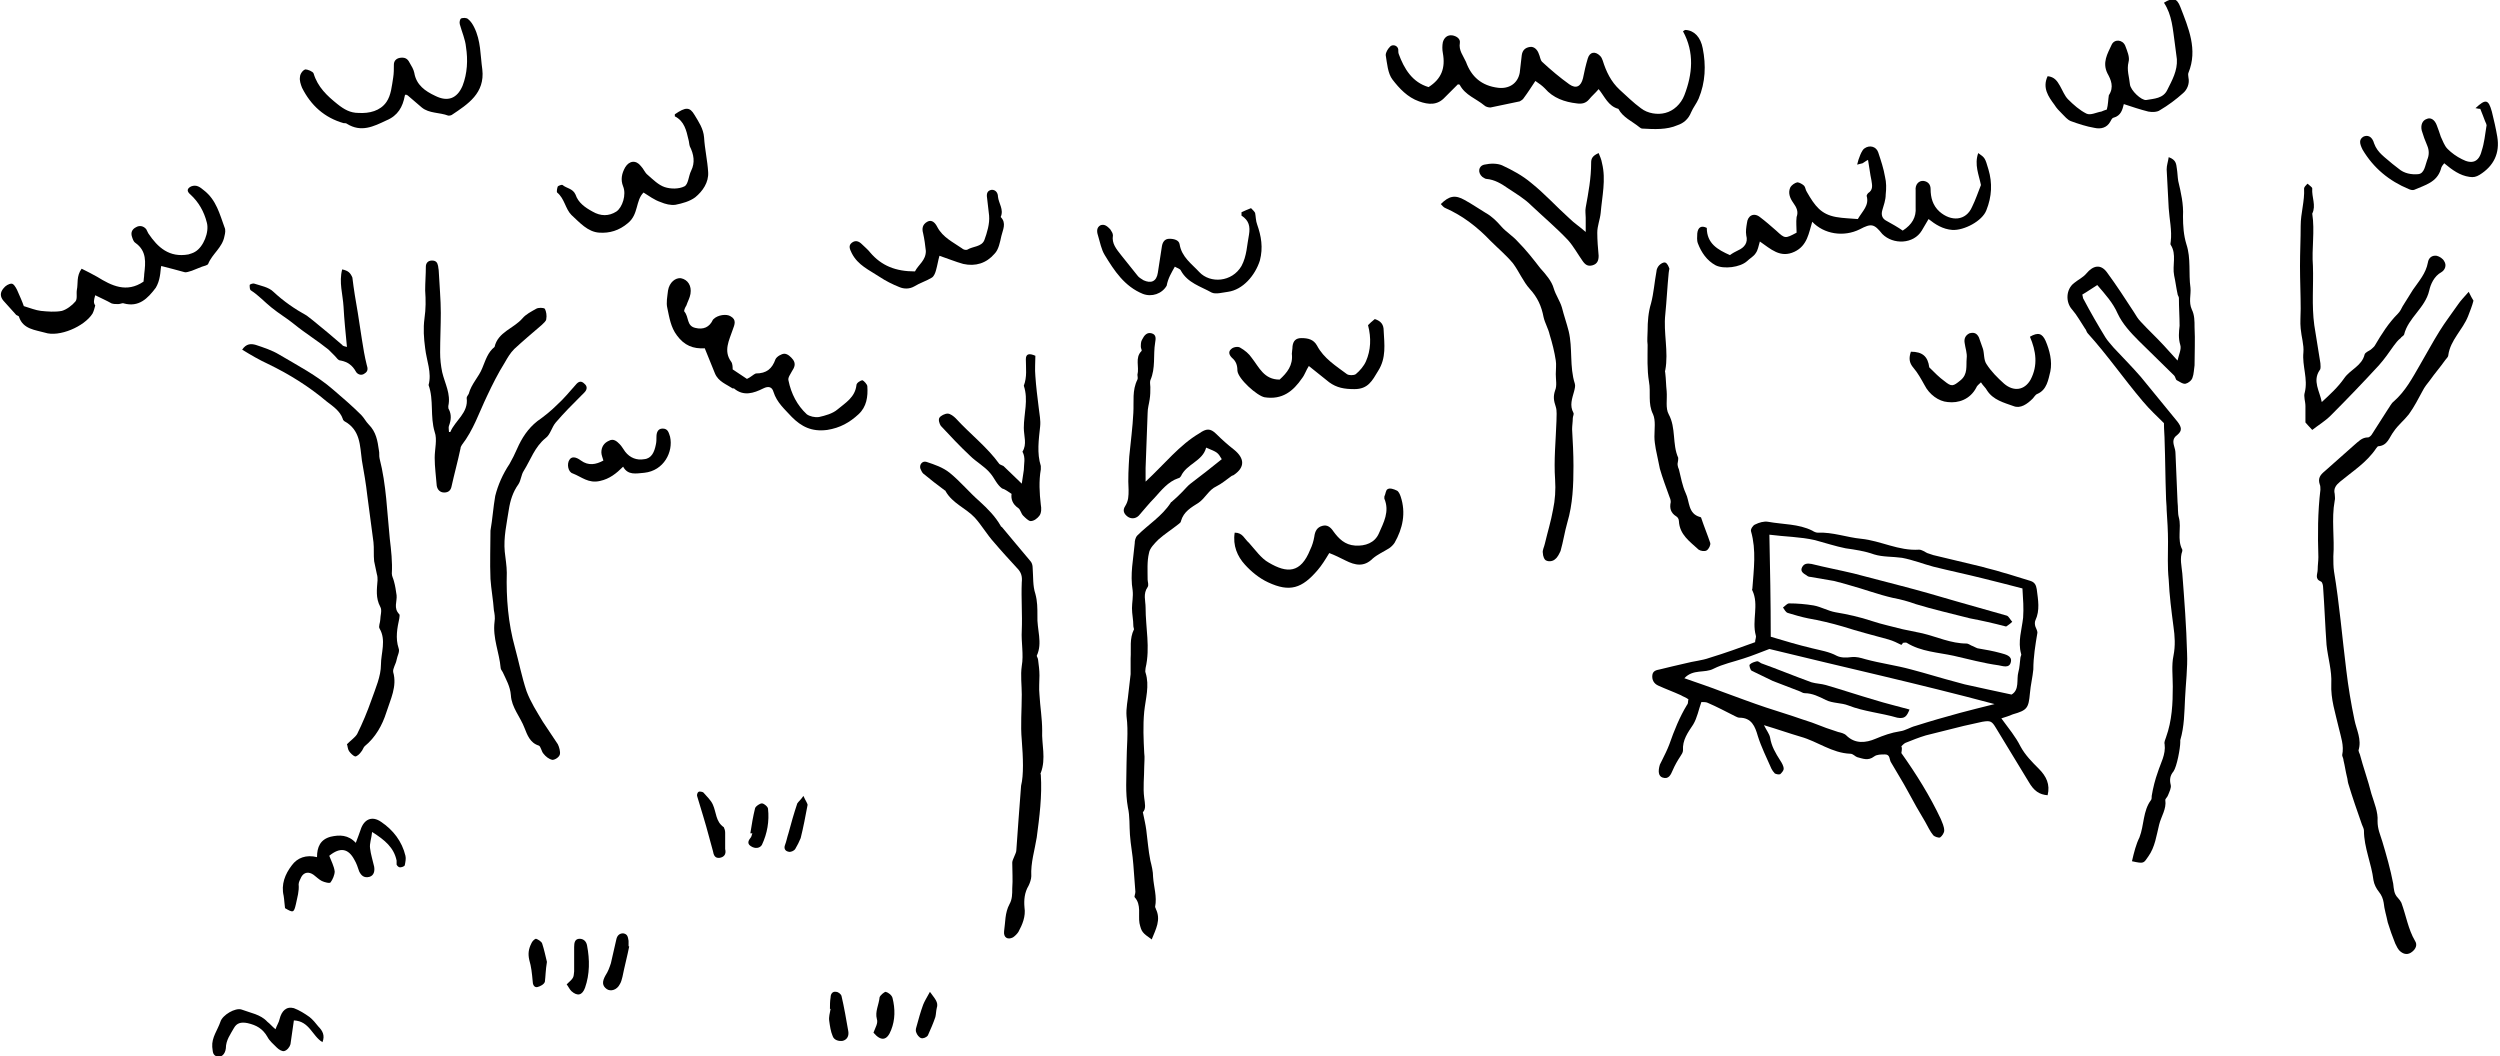 <?xml version="1.0" encoding="utf-8"?>
<!-- Generator: Adobe Illustrator 27.2.0, SVG Export Plug-In . SVG Version: 6.00 Build 0)  -->
<svg version="1.1" id="レイヤー_1" xmlns="http://www.w3.org/2000/svg" xmlns:xlink="http://www.w3.org/1999/xlink" x="0px"
	 y="0px" viewBox="0 0 367.5 155.3" style="enable-background:new 0 0 367.5 155.3;" xml:space="preserve">
<g>
	<path d="M279.5,110.7c2.2,3.1,4.2,6.3,5.8,9.7c0.2,0.5,0.5,1.1,0.5,1.7c0,0.3-0.3,0.8-0.6,1c-0.2,0.1-0.8-0.1-1-0.3
		c-0.5-0.6-0.8-1.3-1.2-2c-0.9-1.5-1.7-2.9-2.5-4.4c-0.8-1.5-1.7-2.9-2.5-4.3c-0.3-0.4-0.1-1.2-0.9-1.2c-0.6,0-1.2,0-1.6,0.3
		c-0.9,0.7-1.7,0.3-2.5,0.1c-0.3-0.1-0.6-0.5-1-0.5c-2.7-0.1-4.8-1.8-7.3-2.5c-1.7-0.5-3.4-1.1-5.4-1.7c0.4,0.8,0.8,1.3,0.9,1.8
		c0.2,1.3,0.8,2.3,1.5,3.4c0.2,0.3,0.5,0.8,0.5,1.2c0,0.3-0.3,0.6-0.5,0.8c-0.2,0.1-0.6,0-0.8-0.1c-0.2-0.2-0.4-0.5-0.5-0.7
		c-0.7-1.6-1.5-3.2-2-4.8c-0.4-1.4-0.9-2.7-2.7-2.7c-0.2,0-0.4-0.1-0.6-0.2c-1.4-0.7-2.7-1.4-4.1-2c-0.2-0.1-0.6-0.1-0.9-0.1
		c-0.4,1.1-0.6,2.3-1.2,3.3c-0.8,1.2-1.6,2.3-1.5,3.8c0,0.3-0.2,0.6-0.4,0.9c-0.4,0.6-0.8,1.3-1.1,2s-0.6,1.4-1.5,1.1
		c-0.6-0.2-0.7-0.9-0.4-1.9c0.1-0.2,0.2-0.4,0.3-0.6c0.4-0.8,0.8-1.6,1.1-2.4c0.7-2,1.5-4,2.6-5.8c0.2-0.2,0.1-0.5,0.2-0.8
		c-0.4-0.3-0.8-0.4-1.1-0.6c-1.1-0.5-2.2-0.9-3.3-1.4c-0.7-0.3-1-0.9-0.9-1.6c0.1-0.6,0.6-0.7,1.1-0.8c1.2-0.3,2.5-0.6,3.8-0.9
		c1.1-0.3,2.4-0.4,3.5-0.8c2.3-0.7,4.5-1.5,6.7-2.3c0-0.4,0.2-0.7,0.1-1c-0.6-2.2,0.5-4.5-0.5-6.6c-0.1-0.1,0-0.2,0-0.3
		c0.2-2.8,0.6-5.6-0.2-8.4c-0.1-0.3,0.3-0.9,0.6-1c0.6-0.3,1.3-0.5,1.9-0.4c2.2,0.4,4.5,0.3,6.5,1.3c0.3,0.2,0.6,0.3,0.8,0.3
		c2.2-0.1,4.3,0.7,6.4,0.9c2.9,0.3,5.5,1.8,8.5,1.6c0.4,0,0.8,0.3,1.2,0.5c0.3,0.1,0.6,0.2,0.9,0.3c2.4,0.6,4.7,1.1,7.1,1.7
		c1,0.3,2,0.5,2.9,0.8c1.5,0.4,2.9,0.9,4.3,1.3c0.6,0.2,0.8,0.6,0.9,1.2c0.2,1.6,0.5,3.1-0.2,4.6c-0.1,0.2-0.1,0.6,0,0.9
		s0.3,0.6,0.3,0.9c-0.3,1.8-0.6,3.6-0.6,5.4c-0.1,1.1-0.4,2.3-0.5,3.5c-0.2,2.2-0.4,2.5-2.5,3.1c-0.5,0.2-1,0.4-1.7,0.6
		c1.1,1.5,2.1,2.7,2.8,4.1c0.7,1.3,1.7,2.3,2.7,3.3c1.1,1.1,1.7,2.3,1.3,3.9c-1.2-0.1-2-0.6-2.8-2c-1.6-2.6-3.2-5.3-4.8-7.9
		c-0.6-1-0.8-1.1-2-0.9c-0.9,0.2-1.8,0.4-2.7,0.6c-1.9,0.5-3.7,0.9-5.6,1.4c-1,0.3-2,0.7-3,1.1c-0.2,0.1-0.4,0.3-0.6,0.5
		C279.6,109.9,279.6,110.1,279.5,110.7z M260.3,93.6c2,0.6,4,1.2,6.1,1.7c1.2,0.3,2.5,0.5,3.6,1.1c0.6,0.3,1.4,0.3,2.1,0.2
		c0.8-0.1,1.4,0.1,2.1,0.3c2.2,0.6,4.5,0.9,6.7,1.5c2.3,0.6,4.5,1.3,6.8,1.9c0.4,0.1,0.7,0.2,1.1,0.3c2.3,0.5,4.5,1,6.9,1.5
		c1.2-0.7,0.7-2.2,1-3.3c0.2-0.7,0.2-1.4,0.3-2.1c0-0.2,0.2-0.4,0.1-0.6c-0.5-1.8,0.1-3.5,0.3-5.3c0.1-1.4,0-2.7-0.1-4.3
		c-1.9-0.5-3.9-1-5.9-1.5c-2.4-0.6-4.8-1.1-7.2-1.7c-1.5-0.4-3-1-4.6-1.3c-1.4-0.2-2.8-0.1-4.1-0.5c-1.4-0.5-2.8-0.7-4.2-0.9
		c-1.5-0.3-3-0.8-4.5-1.2c-2.2-0.5-4.4-0.5-6.7-0.8C260.2,83.5,260.3,88.5,260.3,93.6z M256.3,96.8c-1.5,0.5-3,0.8-4.4,1.5
		c-1.3,0.7-3,0-4.3,1.4c2,0.7,3.8,1.3,5.6,2c2.2,0.8,4.3,1.6,6.4,2.3c1.8,0.6,3.5,1.1,5.2,1.7c1,0.3,2.1,0.7,3.1,1.1
		c0.7,0.3,1.5,0.5,2.3,0.8c0.4,0.1,0.9,0.2,1.2,0.5c1.3,1.3,2.9,1.1,4.3,0.5c1.2-0.5,2.3-0.9,3.6-1.1c0.8-0.1,1.5-0.6,2.3-0.8
		c2.2-0.7,4.3-1.3,6.5-1.9c1.5-0.4,3.1-0.8,5.1-1.3c-11.2-3-22.1-5.4-33.1-8.1C259,95.8,257.6,96.4,256.3,96.8z"/>
	<path d="M314.5,123.1c0.7-1.8,0.5-3.9,1.7-5.5c0.1-0.1,0.1-0.4,0.1-0.6c0.2-1.2,0.5-2.4,0.9-3.5c0.4-1.3,1.2-2.6,1-4.1
		c-0.1-0.3,0.1-0.7,0.2-1c0.9-2.5,1-5,1-7.5c0-1.5-0.2-3.1,0.1-4.5c0.3-1.5,0.2-2.9,0-4.3c-0.3-2.3-0.6-4.6-0.7-6.9
		c-0.2-1.9-0.1-3.7-0.1-5.6c0-1.5-0.1-3.1-0.2-4.6c0-0.7-0.1-1.4-0.1-2.1c-0.1-2.7-0.1-5.3-0.2-8c0-0.8-0.1-1.7-0.1-2.7
		c-1-1-2.1-2-3.1-3.2c-2.8-3.3-5.2-6.8-8.1-10c-0.2-0.2-0.2-0.5-0.4-0.7c-0.6-0.9-1.2-2-1.9-2.8c-1-1.1-0.9-3,0.3-3.9
		c0.6-0.5,1.3-0.8,1.8-1.4c1-1.2,2.1-1.4,3-0.2c1.4,1.9,2.7,3.9,4,5.9c0.3,0.5,0.6,1,1,1.4c1.1,1.2,2.3,2.3,3.4,3.5
		c0.6,0.7,1.3,1.4,2,2.2c0.2-0.9,0.6-1.7,0.4-2.3c-0.3-1-0.2-1.9-0.1-2.8c0-1.3-0.1-2.7-0.1-4.1c0-0.2-0.2-0.4-0.2-0.6
		c-0.2-0.9-0.3-1.8-0.5-2.7c-0.3-1.5,0.4-3.1-0.5-4.5c-0.1-0.1,0-0.3,0-0.5c0.2-1.6-0.2-3.3-0.3-4.9c-0.1-1.9-0.2-3.8-0.3-5.7
		c0-0.6,0.2-1.1,0.3-1.8c1.1,0.4,1.1,1,1.2,1.7c0.1,0.6,0.1,1.2,0.2,1.8c0.4,1.7,0.8,3.4,0.7,5.2c0,1.4,0.1,2.8,0.5,4.1
		c0.7,2.1,0.3,4.3,0.6,6.4c0.1,1-0.3,2.1,0.2,3.2c0.4,0.8,0.4,1.7,0.4,2.6c0.1,1.9,0,3.7,0,5.6c-0.1,0.6-0.1,1.3-0.3,1.8
		c-0.1,0.4-0.6,0.8-1,0.9s-0.9-0.3-1.3-0.5c-0.2-0.1-0.2-0.5-0.4-0.7c-1.7-1.7-3.5-3.4-5.2-5.1c-1.2-1.2-2.4-2.5-3.1-4
		c-0.7-1.6-1.8-2.8-3-4.2c-0.8,0.5-1.5,1-2.2,1.4c0.1,0.4,0.1,0.6,0.2,0.7c1,1.9,2.1,3.8,3.2,5.6c0.3,0.5,0.8,1,1.2,1.5
		c1.3,1.4,2.7,2.8,4,4.3c1.8,2.2,3.6,4.4,5.4,6.6c0.6,0.8,0.7,1.3,0,1.9c-0.7,0.5-0.7,1-0.5,1.7c0.1,0.3,0.2,0.7,0.2,1.1
		c0.1,2.4,0.2,4.7,0.3,7.1c0.1,0.8,0,1.6,0.2,2.3c0.4,1.5-0.3,3.2,0.5,4.7c0,0.1,0,0.2,0,0.2c-0.4,1.1-0.1,2.2,0,3.3
		c0.3,3.9,0.6,7.8,0.7,11.7c0.1,2.2-0.2,4.5-0.3,6.7c-0.1,2-0.1,4.1-0.7,6.1c0,0.1,0,0.2,0,0.3c0,0.9-0.5,3.6-1,4.3
		c-0.5,0.6-0.6,1.2-0.4,2c0.1,0.4-0.2,1-0.4,1.5c-0.1,0.3-0.4,0.5-0.4,0.7c0.2,1.3-0.6,2.4-0.9,3.6c-0.4,1.6-0.6,3.3-1.6,4.7
		c-0.7,1-0.6,1.1-2.4,0.7C313.7,125.3,314,124.1,314.5,123.1z"/>
	<path d="M176.3,63.7c1-0.7,1.6-0.8,2.5,0.1c0.8,0.8,1.7,1.6,2.6,2.3c1.6,1.3,1.6,2.6,0,3.7c-0.1,0.1-0.3,0.1-0.4,0.2
		c-0.7,0.5-1.4,1.1-2.2,1.5c-1.1,0.5-1.6,1.7-2.6,2.4c-1.1,0.7-2.2,1.3-2.6,2.7c0,0.2-0.2,0.3-0.3,0.4c-1,0.8-2.1,1.5-3,2.3
		c-0.6,0.6-1.3,1.3-1.4,2c-0.3,1.2-0.2,2.6-0.2,3.9c0,0.3,0.2,0.8,0,1.1c-0.7,1-0.3,2-0.3,3c0,3,0.7,5.9,0,8.9c0,0.3-0.1,0.5,0,0.7
		c0.6,1.9,0,3.8-0.2,5.7c-0.2,2.1-0.1,4.1,0,6.1c0.1,0.7,0,1.3,0,2c0,1.5-0.2,3.1,0,4.6c0.1,0.8,0.3,1.6-0.2,2.1
		c0.2,1,0.4,1.8,0.5,2.6c0.2,1.5,0.3,3,0.6,4.5c0.2,0.8,0.4,1.6,0.4,2.4c0.1,1.5,0.6,2.9,0.3,4.4c0,0.1,0.1,0.2,0.1,0.3
		c0.8,1.6,0,3-0.6,4.5c-1.4-1-1.5-1.1-1.8-2.4c-0.2-1.2,0.3-2.7-0.7-3.8c-0.1-0.1,0.1-0.5,0.1-0.8c-0.1-1.4-0.2-2.7-0.3-4
		c-0.1-1.5-0.4-2.9-0.5-4.4c-0.1-1.3,0-2.7-0.3-4c-0.4-2.2-0.2-4.4-0.2-6.5c0-2.3,0.3-4.6,0-6.9c-0.1-1.2,0.2-2.4,0.3-3.6
		c0.1-0.9,0.2-1.7,0.3-2.6c0-0.8,0-1.5,0-2.3c0.1-1.5-0.2-2.9,0.5-4.3c0-0.1-0.1-0.3-0.1-0.5c0-0.9-0.2-1.7-0.2-2.6
		c0-0.8,0.2-1.7,0.1-2.6c-0.4-2.4,0.1-4.6,0.3-6.9c0-0.4,0.1-0.9,0.4-1.2c1.6-1.6,3.6-2.8,4.9-4.8c0-0.1,0.1-0.1,0.1-0.1
		c0.6-0.5,1.1-1,1.6-1.5c0.4-0.4,0.8-0.9,1.2-1.2c1.6-1.2,3.1-2.4,4.6-3.6c-0.6-1-0.6-1-2.3-1.7c-0.5,2-2.9,2.4-3.7,4.2
		c-0.1,0.1-0.2,0.3-0.4,0.3c-1.5,0.5-2.5,1.8-3.5,2.9c-0.8,0.8-1.5,1.7-2.3,2.6c-0.5,0.5-1.2,0.5-1.7,0.1s-0.7-0.9-0.3-1.5
		c0.5-0.8,0.5-1.5,0.5-2.4c-0.1-1.6,0-3.3,0.1-4.9c0.2-2.1,0.5-4.3,0.6-6.4c0.1-1.7-0.2-3.3,0.6-4.9c0.1-0.2,0-0.5,0-0.7
		c0.3-1.2-0.4-2.5,0.6-3.5c0.1-0.1-0.1-0.4-0.1-0.6c0-0.4,0-0.8,0.2-1.1c0.3-0.6,0.7-1.1,1.4-0.9s0.6,0.8,0.5,1.4
		c-0.3,1.8,0.1,3.7-0.7,5.5c-0.1,0.3,0,0.7,0,1c0,0.6,0,1.2-0.1,1.8c-0.1,0.7-0.3,1.3-0.3,2c-0.1,2.7-0.2,5.4-0.3,8.1
		c0,0.5,0,1.1,0,2C171.2,68.2,173.4,65.4,176.3,63.7z"/>
	<path d="M363.6,44.2c-0.2,0.8-0.5,1.5-0.8,2.3c-0.8,2-2.6,3.5-2.9,5.7c0,0.3-0.3,0.5-0.5,0.8c-0.7,1-1.5,1.9-2.2,2.9
		c-0.4,0.5-0.8,1-1.1,1.6c-0.6,1.1-1.2,2.3-2,3.4c-0.7,0.9-1.6,1.6-2.2,2.5c-0.7,0.9-0.9,2.1-2.3,2.2c-0.1,0-0.2,0.2-0.3,0.3
		c-1.4,2.1-3.5,3.4-5.3,4.9c-0.6,0.5-1,1-0.8,1.8c0,0.3,0.1,0.7,0,1c-0.5,2.7,0,5.5-0.2,8.2c0,0.8,0,1.5,0.1,2.2
		c0.8,4.8,1.2,9.7,1.8,14.5c0.3,2.5,0.7,4.9,1.2,7.3c0.3,1.5,1.1,2.9,0.6,4.5c0,0.1,0.1,0.4,0.2,0.6c0.5,1.9,1.2,3.8,1.7,5.8
		c0.4,1.3,1,2.7,0.9,4c0,1.2,0.4,2,0.7,3c0.6,2,1.2,4.1,1.6,6.2c0.1,0.8,0.1,1.5,0.7,2.1c0.2,0.2,0.4,0.5,0.5,0.7
		c0.7,1.9,1,3.9,2,5.6c0.4,0.6,0.1,1.2-0.4,1.6c-0.6,0.5-1.2,0.4-1.7,0c-0.4-0.3-0.6-0.8-0.8-1.2c-0.4-1-0.8-2.1-1.1-3.1
		c-0.2-1-0.5-1.9-0.6-2.9c-0.1-0.6-0.3-1.1-0.7-1.6s-0.7-1.1-0.8-1.7c-0.3-2.5-1.4-4.8-1.4-7.3c0-0.3-0.2-0.6-0.3-0.9
		c-0.7-2-1.4-4-2-6c-0.1-0.3-0.1-0.7-0.2-1c-0.2-0.8-0.3-1.6-0.5-2.4c0-0.3-0.2-0.6-0.2-0.8c0.3-1.4-0.2-2.7-0.5-4
		c-0.5-2.2-1.2-4.2-1.1-6.5c0.1-1.9-0.5-3.8-0.7-5.7c-0.2-2.8-0.3-5.6-0.5-8.4c0-0.3-0.1-0.8-0.3-0.9c-1-0.4-0.5-1.1-0.5-1.8
		c0-0.6,0.1-1.2,0.1-1.8c-0.1-3.3-0.1-6.6,0.3-9.9c0-0.3,0-0.6-0.1-0.8c-0.3-0.9,0.1-1.4,0.7-1.9c1.5-1.3,2.9-2.6,4.4-3.9
		c0.6-0.5,1.1-1.1,2-1.1c0.2,0,0.5-0.3,0.6-0.5c0.8-1.2,1.5-2.4,2.3-3.6c0.3-0.4,0.5-0.9,0.9-1.2c1.7-1.5,2.7-3.4,3.8-5.3
		c1-1.7,1.9-3.4,2.9-5c0.8-1.3,1.8-2.6,2.7-3.9c0.4-0.6,0.9-1.1,1.6-1.9C363.2,43.5,363.4,43.9,363.6,44.2z"/>
	<path d="M150.2,108.8c-0.2-2.2,0-4.4,0-6.7c0-1.4-0.2-2.8,0-4.2c0.3-1.7-0.1-3.5,0-5.2c0.1-2.4-0.1-4.7,0-7.1
		c0.1-0.9-0.1-1.5-0.7-2.1c-1.1-1.2-2.3-2.5-3.4-3.8c-1-1.1-1.8-2.5-2.8-3.6c-1.3-1.4-3.3-2.1-4.3-3.9c0-0.1-0.1-0.1-0.1-0.1
		c-1.1-0.8-2.1-1.6-3.2-2.5c-0.2-0.2-0.3-0.5-0.4-0.7c-0.2-0.6,0.3-1.2,0.9-1c1.2,0.4,2.4,0.8,3.4,1.6c1.6,1.3,2.9,2.9,4.4,4.2
		c1.2,1.1,2.3,2.2,3.1,3.6c0,0.1,0.1,0.1,0.2,0.2c1.3,1.6,2.7,3.2,4.1,4.9c0.3,0.3,0.4,0.7,0.4,1.1c0.1,1.3,0,2.6,0.4,3.8
		c0.3,1.1,0.3,2.1,0.3,3.2c-0.1,2,0.8,4-0.1,5.9c0,0.1,0.2,0.4,0.2,0.6c0.1,0.8,0.2,1.5,0.2,2.3c0,0.9-0.1,1.9,0,2.8
		c0.1,1.8,0.4,3.5,0.4,5.3c-0.1,2,0.6,4.1-0.2,6.2c-0.1,0.1,0,0.2,0,0.3c0.2,3.1-0.2,6.2-0.6,9.2c-0.3,1.9-0.9,3.7-0.8,5.7
		c0,0.4-0.2,1-0.4,1.4c-0.6,1-0.7,2.1-0.6,3.2c0.2,1.3-0.3,2.5-0.9,3.6c-0.2,0.3-0.5,0.6-0.8,0.8c-0.8,0.4-1.4,0-1.3-0.9
		c0.2-1.3,0.1-2.7,0.8-4c0.4-0.7,0.4-1.5,0.4-2.3c0.1-1.3,0-2.5,0-3.8c0-0.3,0.2-0.6,0.3-0.9s0.3-0.6,0.3-0.9
		c0.2-2.8,0.4-5.7,0.7-9.5C150.5,113.9,150.4,111.4,150.2,108.8z"/>
	<path d="M212.1,7.8c-0.1-0.5-0.1-1.1,0-1.6c0.2-0.7,0.7-1.1,1.4-1c0.6,0.1,1.2,0.5,1.1,1.1c-0.2,1.1,0.5,1.9,0.9,2.8
		c0.8,2.2,2.3,3.5,4.7,3.8c1.6,0.2,2.9-0.6,3.2-2.2c0.1-0.8,0.2-1.7,0.3-2.6c0.1-0.7,0.5-1.1,1.2-1.2c0.6-0.1,1.1,0.4,1.3,1
		c0.2,0.4,0.2,0.9,0.5,1.2c1.3,1.2,2.6,2.3,4,3.3c1,0.7,1.7,0.3,2-0.9c0.2-1,0.4-1.9,0.7-2.9s1.1-1.1,1.8-0.4
		c0.2,0.2,0.3,0.4,0.4,0.7c0.5,1.6,1.2,3.1,2.5,4.3c1,0.9,2,1.9,3.1,2.7c1,0.8,2.5,1,3.6,0.7c1.2-0.3,2.3-1.3,2.8-2.6
		c1.2-3.1,1.5-6.3-0.2-9.4c0.1-0.1,0.3-0.2,0.4-0.2c1.3,0.1,2.2,1.1,2.5,2.7c0.5,2.5,0.4,5-0.6,7.4c-0.3,0.7-0.8,1.3-1.1,2
		c-0.4,1-1.1,1.6-2,1.9c-1.6,0.7-3.4,0.6-5.2,0.5c-0.1,0-0.3-0.1-0.4-0.2c-1.1-0.9-2.4-1.4-3.1-2.7c-1.5-0.4-2-1.8-2.9-2.9
		c-0.5,0.6-1,1-1.4,1.5c-0.5,0.6-1.1,0.7-1.8,0.6c-1.8-0.2-3.5-0.8-4.7-2.2c-0.4-0.4-0.8-0.7-1.4-1.1c-0.6,0.9-1.1,1.7-1.7,2.5
		c-0.1,0.2-0.4,0.4-0.6,0.5c-1.4,0.3-2.9,0.6-4.3,0.9c-0.3,0-0.7-0.1-0.9-0.3c-1.2-1-2.8-1.5-3.6-3c0-0.1-0.3-0.1-0.3-0.1
		c-0.7,0.7-1.3,1.3-1.9,1.9c-1.1,1.2-2.4,1.1-3.8,0.6c-1.7-0.6-2.9-1.9-3.9-3.2c-0.7-0.9-0.8-2.4-1-3.6c0-0.4,0.3-0.9,0.6-1.2
		c0.3-0.4,1-0.3,1.2,0.2c0.1,0.2,0,0.5,0.1,0.8c0.8,2.2,2,4.2,4.4,4.9C211.9,11.6,212.5,10,212.1,7.8z"/>
	<path d="M37.6,50.7c1.2,0.4,2.4,0.8,3.4,1.4c2.7,1.6,5.6,3.1,8,5.2c1.4,1.2,2.8,2.4,4.1,3.7c0.4,0.4,0.7,1,1.1,1.4
		c1.1,1.1,1.3,2.4,1.5,3.8c0.1,0.4,0,0.8,0.1,1.2c1,3.9,1.1,7.9,1.5,11.8c0.2,1.7,0.4,3.4,0.3,5.1c0,0.4,0.2,0.7,0.3,1.1
		c0.2,0.7,0.3,1.4,0.4,2.1c0.1,0.9-0.5,1.9,0.4,2.8c0.1,0.1,0,0.4,0,0.6c-0.3,1.4-0.6,2.9-0.1,4.4c0.2,0.5-0.2,1.1-0.3,1.7
		c-0.1,0.6-0.6,1.3-0.5,1.8c0.6,2.1-0.4,4-1,5.9s-1.6,3.7-3.2,5c-0.2,0.2-0.3,0.6-0.5,0.8c-0.2,0.3-0.6,0.7-0.9,0.7
		c-0.3-0.1-0.7-0.5-0.9-0.8c-0.2-0.3-0.2-0.8-0.3-1c0.6-0.6,1.2-1,1.5-1.5c0.8-1.6,1.5-3.3,2.1-5s1.4-3.5,1.4-5.2
		c0-1.7,0.8-3.6-0.2-5.3c-0.2-0.3,0.1-0.9,0.1-1.3c0-0.6,0.3-1.4,0-1.9c-0.7-1.3-0.5-2.6-0.4-3.9c0-0.3,0-0.6-0.1-0.9
		c-0.1-0.6-0.3-1.3-0.4-1.9c-0.1-0.9,0-1.9-0.1-2.8c-0.3-2.3-0.6-4.5-0.9-6.8c-0.2-1.8-0.5-3.5-0.8-5.2c-0.3-2.2-0.2-4.5-2.6-5.8
		c-0.1-0.1-0.2-0.2-0.2-0.3C50,60.4,48.9,59.7,48,59c-2.6-2.2-5.5-4-8.6-5.5c-1.3-0.6-2.5-1.3-3.8-2.1
		C36.2,50.5,36.9,50.5,37.6,50.7z"/>
	<path d="M264.1,31.9c0.3-0.8,0-1.4-0.5-2.1c-0.5-0.7-0.8-1.5-0.4-2.3c0.2-0.3,0.6-0.6,1-0.7c0.3,0,0.8,0.3,1,0.5
		c0.2,0.2,0.2,0.6,0.4,0.9c1.2,2.1,2.1,3.3,4.3,3.7c1.1,0.2,2.2,0.2,3.2,0.3c0.7-1.2,1.7-2,1.3-3.4c0-0.1,0.1-0.3,0.2-0.4
		c0.8-0.5,0.6-1.2,0.5-1.9c-0.2-0.9-0.3-1.9-0.5-3c-0.4,0.2-0.6,0.4-0.8,0.5c-0.3,0.1-0.5,0.1-0.8,0.2c0.2-0.9,0.7-2.2,1.1-2.4
		c0.7-0.5,1.7-0.3,2,0.6c0.4,1.2,0.8,2.4,1,3.6c0.2,0.8,0.2,1.7,0.1,2.6c0,0.8-0.3,1.6-0.5,2.3c-0.2,0.7,0,1.2,0.5,1.5
		c0.9,0.5,1.8,1,2.5,1.5c1.4-0.9,2-2,1.9-3.4c0-0.8,0-1.7,0-2.5c-0.1-0.9,0.5-1.5,1.2-1.4c0.6,0.1,1,0.5,1,1.2
		c0,1.2,0.3,2.4,1.3,3.3c1.7,1.5,3.9,1.4,4.8-0.7c0.5-1,0.9-2.2,1.3-3.2c-0.3-1.5-1-3-0.4-4.7c1,0.7,1,0.7,1.5,2.4
		c0.6,2,0.5,4-0.3,6c-0.6,1.6-3.3,3-5,2.9c-1.4-0.1-2.5-0.8-3.5-1.6c-0.4,0.7-0.7,1.2-1,1.7c-1.2,2-4.2,2.1-5.8,0.5
		c-1.2-1.5-1.6-1.6-3.3-0.7c-2.4,1.2-5.3,0.7-7-1.1c-0.5,1.6-0.7,3.5-2.6,4.4c-2.1,1-3.5-0.4-5.1-1.5c-0.2,0.7-0.3,1.3-0.6,1.7
		c-0.3,0.5-0.9,0.8-1.3,1.2c-1,0.9-3.4,1.2-4.6,0.6c-1.3-0.7-2.1-1.9-2.6-3.2c-0.2-0.5-0.1-1-0.1-1.5c0.1-0.9,0.6-1.2,1.4-0.8
		c0,2.3,1.6,3.2,3.4,4c0.4-0.3,0.8-0.5,1.2-0.7c0.9-0.4,1.5-1.1,1.2-2.2c-0.1-0.6,0-1.2,0.1-1.8c0.1-1.1,1-1.6,1.9-0.9
		c0.8,0.6,1.6,1.3,2.4,2c1.3,1.2,1.3,1.2,3,0.3C264.1,33.4,264,32.7,264.1,31.9z"/>
	<path d="M215.3,29.4c1.1,0.6,2.1,1.3,3.1,1.9c0.9,0.5,1.6,1.2,2.3,2s1.7,1.4,2.4,2.2c1.2,1.2,2.3,2.6,3.3,3.9c0.8,0.9,1.7,1.9,2,3
		c0.3,1,0.9,1.8,1.2,2.8c0.3,1.2,0.7,2.3,1,3.5c0.6,2.5,0.1,5.2,0.9,7.7c0.1,0.3,0,0.7-0.1,1.1c-0.3,1.1-0.7,2.1-0.1,3.2
		c0.1,0.2-0.1,0.5-0.1,0.8c0,0.5-0.1,1.1-0.1,1.6c0.1,1.8,0.2,3.6,0.2,5.4c0,2.8-0.1,5.6-0.9,8.3c-0.4,1.4-0.6,2.8-1,4.2
		c-0.2,0.4-0.4,0.9-0.8,1.2c-0.3,0.3-0.9,0.4-1.3,0.2c-0.3-0.1-0.5-0.7-0.5-1.1c-0.1-0.4,0.2-0.9,0.3-1.4c0.4-1.7,0.9-3.3,1.2-5
		c0.3-1.4,0.4-2.9,0.3-4.4c-0.2-2.9,0.1-5.7,0.2-8.6c0-0.7,0.1-1.5-0.1-2.1c-0.3-0.9-0.4-1.5-0.1-2.4c0.3-0.7,0.1-1.6,0.1-2.4
		c0-0.7,0.1-1.4,0-2c-0.2-1.3-0.5-2.5-0.9-3.8c-0.2-0.9-0.7-1.7-0.9-2.6c-0.3-1.6-0.9-2.9-2-4.1c-1-1.1-1.6-2.6-2.5-3.8
		c-1-1.2-2.2-2.2-3.3-3.3c-1.9-2-4.1-3.7-6.6-4.8c-0.3-0.1-0.5-0.4-0.7-0.6C213,28.8,213.9,28.6,215.3,29.4z"/>
	<path d="M66.2,63.5c0.7-1.7,2.7-2.8,2.4-5c0-0.2,0.2-0.4,0.3-0.6c0.4-1.5,1.5-2.5,2-3.8c0.5-1.2,0.8-2.3,1.8-3.1
		c0.5-2.2,2.8-2.7,4.1-4.2c0.5-0.6,1.3-1,2-1.4c0.3-0.2,1.1-0.2,1.3,0c0.2,0.4,0.3,1,0.2,1.5c0,0.3-0.4,0.6-0.7,0.9
		c-1.4,1.2-2.7,2.3-4,3.5c-0.6,0.6-1,1.3-1.4,2c-1,1.6-1.8,3.2-2.6,4.9c-1.2,2.5-2,5-3.7,7.2c-0.1,0.2-0.2,0.3-0.2,0.5
		c-0.4,1.9-0.9,3.7-1.3,5.5c-0.1,0.6-0.4,1-1.1,1c-0.6,0-1-0.4-1.1-1c-0.1-1.4-0.3-2.7-0.3-4.1c0-1.3,0.4-2.7,0-3.8
		c-0.7-2.3-0.1-4.7-0.9-6.9c0.5-1.8-0.3-3.6-0.5-5.4c-0.2-1.5-0.3-2.9-0.1-4.4c0.2-1.4,0.2-2.7,0.1-4.1c0-1.2,0.1-2.3,0.1-3.5
		c0-0.5,0.3-0.9,0.9-0.9c0.6,0,0.8,0.3,0.9,0.8c0,0.2,0.1,0.5,0.1,0.8c0.1,2.1,0.3,4.1,0.3,6.1c0,1.9-0.1,3.9-0.1,5.8
		c0,1,0.1,1.9,0.3,2.9c0.4,1.7,1.3,3.2,0.9,5c0,0.2,0,0.4,0.1,0.5c0.4,0.8,0.3,1.6,0,2.4c-0.1,0.2,0,0.6,0,0.9
		C66.2,63.5,66.3,63.5,66.2,63.5z"/>
	<path d="M14,44.9c-0.1,0.4-0.2,0.8-0.4,1.2c-1.2,1.9-4.9,3.5-7,2.8c-1.4-0.4-3.2-0.5-3.8-2.3c0-0.2-0.4-0.2-0.5-0.4
		c-0.6-0.7-1.2-1.3-1.8-2C0,43.6,0,43,0.5,42.4c0.3-0.4,0.8-0.7,1.2-0.7c0.3,0,0.6,0.5,0.8,0.9c0.4,0.9,0.8,1.8,1,2.4
		c1,0.3,1.7,0.6,2.5,0.7c1,0.1,2.1,0.2,3.1,0c0.7-0.2,1.5-0.8,2-1.4c0.3-0.4,0.1-1.1,0.2-1.7c0.2-0.9-0.1-2,0.7-3.1
		c0.8,0.4,1.6,0.8,2.3,1.2c2.1,1.3,4.3,2.4,6.8,0.7c0-0.3,0.1-0.7,0.1-1.1c0.2-1.7,0.4-3.4-1.3-4.6c-0.3-0.2-0.4-0.6-0.5-0.9
		c-0.2-0.6,0-1.1,0.6-1.4c0.5-0.3,1.1-0.2,1.5,0.3c0.1,0.2,0.2,0.4,0.3,0.6c1.4,2.1,3.1,3.6,5.9,3.1c0.3-0.1,0.7-0.2,1-0.4
		c1.2-0.7,2.1-2.9,1.7-4.3c-0.4-1.6-1.2-3-2.4-4.1c-0.6-0.5-0.5-0.9,0.1-1.2c0.8-0.3,1.3,0.1,1.9,0.6c1.8,1.4,2.3,3.5,3,5.4
		c0.2,0.4,0.1,0.9,0,1.3c-0.3,1.7-1.8,2.6-2.4,4.1c-0.1,0.2-0.6,0.3-0.9,0.4c-0.5,0.2-1,0.4-1.5,0.6c-0.4,0.1-0.8,0.3-1.1,0.2
		c-1.1-0.3-2.2-0.6-3.4-0.9c-0.1,0.5-0.1,1-0.2,1.5c-0.1,0.6-0.3,1.2-0.6,1.7c-1.2,1.6-2.5,2.9-4.7,2.3c-0.2-0.1-0.5,0.1-0.8,0.1
		c-0.4,0-0.7,0-1-0.1c-0.7-0.4-1.4-0.7-2.4-1.2C13.8,44.1,13.7,44.5,14,44.9z"/>
	<path d="M72.8,72.9c0.4-1.6,1.1-3.2,2.1-4.7c0.4-0.7,0.8-1.5,1.1-2.2c0.7-1.6,1.6-3,3-4.1c1-0.7,2-1.5,2.9-2.4
		c1-0.9,1.8-1.9,2.7-2.9c0.4-0.5,0.8-0.7,1.3-0.2c0.5,0.4,0.4,0.9,0,1.3c-0.2,0.2-0.3,0.3-0.5,0.5c-1.3,1.3-2.5,2.5-3.7,3.9
		c-0.6,0.7-0.8,1.8-1.5,2.3c-1.6,1.3-2.2,3.2-3.2,4.8c-0.4,0.6-0.4,1.4-0.8,2c-0.8,1.1-1.2,2.4-1.4,3.7c-0.3,2-0.8,4.1-0.6,6.2
		c0.1,1,0.3,2.1,0.3,3.1c-0.1,3.7,0.2,7.4,1.2,11c0.6,2.2,1,4.3,1.7,6.4c0.6,1.6,1.5,3,2.4,4.5c0.7,1.1,1.5,2.2,2.2,3.3
		c0.2,0.4,0.4,1.1,0.3,1.5s-0.7,0.8-1.1,0.8c-0.5-0.1-1-0.5-1.3-0.9c-0.3-0.3-0.4-1.1-0.7-1.2c-1.3-0.4-1.7-1.6-2.1-2.6
		c-0.6-1.6-1.9-3-2-4.8c-0.1-1.3-0.7-2.3-1.2-3.4c-0.1-0.2-0.3-0.4-0.3-0.6c-0.2-2.3-1.2-4.4-0.9-6.8c0.1-0.6,0-1.2-0.1-1.7
		c-0.1-1.5-0.4-3.1-0.5-4.6c-0.1-2.4,0-4.8,0-7.1C72.4,76.3,72.5,74.6,72.8,72.9z"/>
	<path d="M338.9,59.7c0-0.7-0.3-1.4-0.1-2c0.5-2-0.4-3.9-0.2-5.9c0.1-1.1-0.3-2.3-0.4-3.5c-0.1-0.9,0-1.9,0-2.9
		c0-2.1-0.1-4.2-0.1-6.3c0-2,0.1-3.9,0.1-5.9c0-1.9,0.6-3.6,0.5-5.5c0-0.2,0.3-0.5,0.5-0.7c0.2,0.2,0.7,0.5,0.7,0.7
		c-0.1,1.3,0.6,2.5,0,3.7c0.4,2.6-0.1,5.1,0.1,7.7c0.1,2.9-0.2,5.8,0.2,8.7c0.3,1.8,0.6,3.7,0.9,5.6c0,0.3,0.1,0.8-0.1,1
		c-1.1,1.6,0,3.1,0.3,4.7c1.2-1.1,2.4-2.2,3.3-3.5s2.6-1.8,3-3.5c0.1-0.3,0.6-0.5,0.9-0.7c0.2-0.2,0.5-0.4,0.6-0.6
		c1-1.7,2-3.3,3.4-4.7c0.3-0.3,0.5-0.7,0.7-1.1c0.5-0.8,1-1.6,1.5-2.4c0.9-1.3,1.9-2.4,2.2-4c0.1-0.7,0.6-1.1,1.3-1
		c0.4,0.1,0.9,0.4,1.1,0.8c0.4,0.6,0.1,1.3-0.4,1.6c-1.1,0.6-1.6,1.8-1.8,2.7c-0.6,2.6-3.1,4-3.7,6.5c-0.1,0.2-0.4,0.3-0.5,0.5
		c-0.4,0.3-0.7,0.7-1,1.1c-0.7,1-1.4,2-2.2,2.9c-2.3,2.5-4.7,5-7.1,7.4c-0.8,0.8-1.8,1.4-2.7,2.1c-0.5-0.5-0.8-0.9-1-1.1
		C338.9,61.1,338.9,60.4,338.9,59.7z"/>
	<path d="M111.1,54.9c1.6,0,2.4-0.7,2.9-2.1c0.2-0.4,0.9-0.8,1.3-0.8c0.5,0,1,0.5,1.3,0.9c0.4,0.6,0.2,1.1-0.2,1.7
		c-0.2,0.4-0.6,0.9-0.5,1.3c0.4,2,1.3,3.7,2.7,5c0.4,0.3,1.2,0.5,1.8,0.4c0.9-0.2,2-0.5,2.7-1.1c1.2-1,2.6-1.8,2.8-3.6
		c0-0.3,0.6-0.7,0.9-0.7c0.2,0.1,0.7,0.6,0.7,0.9c0.1,1.5-0.1,3-1.3,4.1c-1.3,1.2-2.7,2-4.6,2.3c-2.3,0.3-3.8-0.5-5.2-1.9
		c-1-1.1-2.2-2.1-2.7-3.7c-0.2-0.7-0.7-0.9-1.5-0.5c-1.4,0.7-2.9,1.2-4.3,0c-0.1,0-0.2,0-0.2,0c-0.9-0.6-2.1-1-2.6-2.2
		s-1-2.5-1.5-3.7c-1.7,0.1-3-0.4-4.1-1.9c-0.9-1.2-1.1-2.6-1.4-4c-0.2-0.8,0-1.7,0.1-2.6c0.2-1.2,1.1-1.9,1.9-1.8
		c1,0.2,1.6,1.1,1.4,2.3c-0.1,0.6-0.4,1.1-0.6,1.7c-0.2,0.3-0.4,0.8-0.3,0.9c0.7,0.8,0.3,2.1,1.6,2.4c1.2,0.3,2.1-0.1,2.6-1.2
		l0.1-0.1c0.6-0.6,1.9-0.8,2.5-0.4c0.9,0.5,0.6,1.2,0.3,2c-0.5,1.5-1.4,3.1-0.2,4.7c0.2,0.3,0.2,0.8,0.2,1.1
		c0.8,0.5,1.3,0.9,2.1,1.4C110.3,55.5,110.8,55,111.1,54.9z"/>
	<path d="M246.8,69c0.3,1.2,0.5,2.4,1,3.5c0.6,1.2,0.3,3,2.1,3.5c0.1,0,0.2,0.1,0.2,0.2c0.4,1.2,0.9,2.4,1.3,3.6
		c0.1,0.3-0.2,0.9-0.5,1.1c-0.3,0.2-0.9,0.1-1.2-0.1c-1.3-1.2-2.8-2.2-2.9-4.2c0-0.3-0.2-0.6-0.4-0.7c-0.8-0.5-1-1.2-0.8-2.1
		c0-0.3-0.1-0.6-0.2-0.8c-0.5-1.4-1-2.7-1.4-4.1c-0.2-0.9-0.4-1.9-0.6-2.9c-0.1-0.6-0.2-1.2-0.2-1.8c0-1.1,0.2-2.4-0.2-3.3
		c-0.8-1.6-0.3-3.2-0.6-4.8c-0.3-1.8-0.2-3.6-0.2-5.4c-0.1-0.7,0-1.4,0-2.1c0-1.3,0.1-2.7,0.5-4c0.4-1.5,0.5-3.1,0.8-4.7
		c0-0.3,0.2-0.7,0.4-0.9c0.2-0.2,0.6-0.5,0.9-0.4c0.3,0.1,0.5,0.6,0.6,0.9c0,0.1-0.1,0.4-0.1,0.6c-0.2,2-0.3,4.1-0.5,6.1
		c-0.3,2.7,0.5,5.5,0,8.2c-0.1,0.2,0,0.3,0,0.5c0.1,0.8,0.1,1.7,0.2,2.6c0.1,1.2-0.2,2.5,0.3,3.4c1.1,2,0.5,4.4,1.4,6.4
		c0,0.2,0,0.4-0.1,0.9C246.6,68.2,246.6,68.6,246.8,69z"/>
	<path d="M59.7,13.9c-0.1,0-0.2,0.1-0.2,0.2c-0.3,1.6-1,2.9-2.7,3.6c-1.9,0.9-3.7,1.8-5.8,0.5c-0.1-0.1-0.3-0.1-0.5-0.1
		c-2.8-0.8-4.8-2.6-6.1-5.2c-0.2-0.5-0.4-1.1-0.3-1.6c0-0.4,0.4-1,0.8-1.1c0.3,0,1.1,0.3,1.2,0.6c0.6,2,2,3.3,3.5,4.5
		c1,0.8,1.9,1.3,3.1,1.3c1.6,0.1,3.2-0.3,4.1-1.6c0.7-1,0.8-2.4,1-3.6c0.1-0.6,0.1-1.3,0.1-1.9c0-0.5,0.3-0.9,0.9-1
		c0.7-0.1,1.1,0.1,1.4,0.7c0.3,0.5,0.6,1,0.7,1.5c0.3,1.8,1.6,2.7,3.1,3.4c1.8,0.9,3.2,0.4,4-1.5c0.7-1.8,0.8-3.8,0.5-5.7
		c-0.1-1.1-0.6-2.2-0.9-3.3c-0.1-0.3,0-0.8,0.2-0.9c0.3-0.1,0.8-0.1,1,0.1c0.4,0.3,0.7,0.8,0.9,1.2c1,2,0.9,4.1,1.2,6.2
		c0.4,3.5-2.1,5.1-4.5,6.7C66.2,17,66,17,65.9,17c-1.3-0.5-2.8-0.3-3.9-1.2c-0.7-0.6-1.4-1.2-2.1-1.8C59.8,14,59.8,14,59.7,13.9z"/>
	<path d="M310,14c0.8-1.2,0.3-2.3-0.2-3.2c-0.8-1.6,0-2.9,0.6-4.2c0.4-0.9,1.6-0.8,2,0.1c0.3,0.8,0.7,1.7,0.5,2.4
		c-0.3,1.2,0.1,2.2,0.2,3.3c0.1,0.9,1.7,2.4,2.4,2.3c1.1-0.2,2.5-0.2,3.1-1.5c0.7-1.4,1.5-2.8,1.4-4.5c-0.1-0.8-0.2-1.5-0.3-2.3
		c-0.3-2.1-0.4-4.2-1.6-6c1.3-0.8,1.9-0.7,2.4,0.6c1.2,3.1,2.6,6.3,1.2,9.7c-0.1,0.2,0,0.5,0,0.7c0.2,0.9-0.2,1.8-0.8,2.3
		c-1,0.9-2.2,1.8-3.4,2.5c-0.4,0.3-1.2,0.3-1.7,0.2c-1.2-0.3-2.4-0.7-3.6-1.1c-0.2,0.8-0.4,1.7-1.5,2c-0.2,0-0.4,0.4-0.5,0.6
		c-0.5,0.9-1.4,1.1-2.3,0.9c-1.2-0.2-2.4-0.6-3.5-1c-0.5-0.2-0.9-0.7-1.3-1.1s-0.8-0.8-1.1-1.3c-0.9-1.2-1.8-2.5-1-4.2
		c1,0.1,1.4,0.7,1.8,1.4s0.7,1.5,1.2,2c0.8,0.8,1.7,1.6,2.7,2.1c0.6,0.3,1.5-0.2,2.2-0.3c0.2-0.1,0.5-0.2,0.8-0.3
		C309.9,15.4,309.9,14.6,310,14z"/>
	<path d="M92.3,32.8c-1.3,1.1-2.7,1.5-4.2,1.4c-1.7-0.1-2.9-1.5-4.1-2.6c-0.9-0.9-1-2.4-2.1-3.3c-0.1-0.1,0-0.7,0.1-0.9
		c0.1-0.1,0.6-0.3,0.7-0.2c0.6,0.5,1.5,0.5,1.9,1.4c0.4,1.2,1.4,1.9,2.5,2.5c1.2,0.7,2.4,0.7,3.5,0c0.9-0.6,1.5-2.5,1-3.7
		c-0.4-1-0.2-1.9,0.3-2.8c0.6-1,1.6-1.1,2.3-0.2c0.4,0.4,0.6,1,1,1.3c0.8,0.7,1.6,1.5,2.5,1.8s2.1,0.3,2.9-0.1
		c0.6-0.3,0.6-1.5,1-2.3c0.6-1.2,0.4-2.4-0.2-3.6c-0.1-0.3-0.1-0.7-0.2-1c-0.3-1.3-0.6-2.7-2-3.4c0,0,0-0.2,0-0.3
		c1.6-1.1,2.2-1.1,2.9,0.1c0.6,1,1.3,2,1.4,3.3c0.1,1.7,0.5,3.4,0.6,5.1c0.1,1.5-0.8,2.8-1.9,3.7c-0.8,0.6-1.9,0.9-2.9,1.1
		c-0.7,0.1-1.5-0.1-2.2-0.4c-0.9-0.3-1.7-0.9-2.5-1.4C93.4,29.5,93.9,31.5,92.3,32.8z"/>
	<path d="M147.3,71.8c-0.8-0.6-1.1-1.5-1.7-2.2c-0.8-1-2.1-1.7-3-2.6c-1.5-1.4-2.9-2.9-4.3-4.4c-0.2-0.3-0.4-0.9-0.2-1.2
		s0.8-0.6,1.2-0.6s0.9,0.4,1.2,0.7c2.1,2.3,4.6,4.2,6.4,6.7c0.1,0.1,0.4,0.2,0.6,0.3c0.8,0.8,1.7,1.6,2.7,2.6c0.1-0.6,0.2-1.3,0.3-2
		c0-0.9,0.3-1.8-0.2-2.7c0.7-1.1,0.2-2.3,0.2-3.5c0-2.1,0.7-4.1,0-6.2c0.5-1.3,0.3-2.6,0.3-3.9c0-0.8,0.5-0.9,1.4-0.5
		c0,0.9-0.1,2,0,3c0.1,1.5,0.3,3.1,0.5,4.7c0.1,0.9,0.3,1.8,0.2,2.7c-0.2,1.9-0.5,3.9,0.1,5.8c0,0.2,0,0.3,0,0.5
		c-0.3,1.7-0.2,3.5,0,5.2c0.1,0.5,0.1,1.2-0.2,1.6s-0.8,0.8-1.3,0.8c-0.3,0-0.8-0.5-1.1-0.8c-0.3-0.3-0.4-0.9-0.7-1.1
		c-0.9-0.6-1.1-1.4-1-2.1C148.1,72.2,147.7,71.9,147.3,71.8z"/>
	<path d="M183.6,79.8c0.9,1,1.8,2.3,2.9,2.9c2.7,1.6,4.7,1.6,6.1-1.9c0.3-0.6,0.5-1.3,0.6-1.9c0.1-0.8,0.4-1.4,1.2-1.6
		c0.7-0.2,1.2,0.2,1.6,0.8c0.8,1.1,1.7,2,3.2,2.1s2.9-0.4,3.5-1.8c0.7-1.6,1.6-3.2,0.8-5.1c0-0.1,0-0.2,0-0.3c0.2-0.4,0.2-1,0.5-1.1
		c0.3-0.2,0.9,0,1.3,0.2c0.3,0.1,0.5,0.6,0.6,0.9c0.8,2.4,0.3,4.7-0.9,6.8c-0.2,0.3-0.5,0.6-0.8,0.8c-0.8,0.5-1.7,0.9-2.4,1.5
		c-1.3,1.3-2.6,1-4,0.3c-0.8-0.4-1.6-0.8-2.4-1.1c-0.6,1-1.1,1.8-1.7,2.5c-2.3,2.7-4.1,3.3-7.3,1.8c-1.3-0.6-2.5-1.6-3.4-2.6
		c-1.1-1.2-1.8-2.8-1.5-4.7C182.7,78.3,182.9,79.2,183.6,79.8z"/>
	<path d="M171.5,42c-0.7,1.2-2.2,1.7-3.5,1.2c-2.7-1.1-4.2-3.4-5.6-5.7c-0.5-0.8-0.7-1.9-1-2.9c-0.2-0.6-0.2-1.2,0.4-1.5
		c0.6-0.2,1,0.2,1.4,0.6c0.2,0.3,0.4,0.6,0.4,0.9c-0.2,1.2,0.5,2,1.2,2.9c0.8,1,1.6,2,2.4,3c0.2,0.3,0.6,0.5,0.9,0.7
		c1.1,0.5,1.9,0.2,2.1-1.1c0.2-1.3,0.4-2.6,0.6-3.9c0.1-0.6,0.4-1.1,1.1-1.1s1.4,0.2,1.5,0.8c0.3,1.9,1.8,2.9,2.9,4.1
		c1.6,1.7,4.8,1.5,6.2-0.9c0.8-1.5,0.8-3.1,1.1-4.6c0.2-1.2,0-2.1-1.1-2.8c0-0.1,0-0.3,0-0.5c0.4-0.2,0.9-0.4,1.4-0.6
		c0.3,0.3,0.5,0.5,0.6,0.7c0.1,0.5,0.1,1.2,0.3,1.7c0.6,1.7,0.9,3.4,0.4,5.3c-0.7,2.2-2.5,4.3-4.7,4.6c-0.8,0.1-1.8,0.4-2.4,0.1
		c-1.6-0.9-3.5-1.4-4.5-3.2c-0.1-0.3-0.6-0.4-0.9-0.6C172.2,40.1,171.7,40.9,171.5,42z"/>
	<path d="M203.4,48.6c0.1,2,0.4,4-0.8,5.9c-0.9,1.5-1.5,2.7-3.5,2.7c-1.5,0-2.6-0.2-3.7-1c-1-0.8-2-1.6-3-2.4
		c-0.4,0.6-0.6,1.3-1,1.8c-1.3,1.9-2.9,3.2-5.5,2.8c-1.1-0.2-3.9-2.7-4-3.9c0-0.8-0.2-1.4-0.8-1.9c-0.4-0.4-0.6-0.9-0.1-1.3
		c0.3-0.3,1-0.4,1.3-0.2c0.7,0.4,1.3,0.9,1.7,1.5c1.1,1.4,1.8,3.2,4.1,3.2c1.1-1,2-2.1,1.8-3.8c0-0.3,0.1-0.7,0.1-1.1
		c0.1-0.8,0.5-1.2,1.3-1.2c1,0,1.8,0.2,2.3,1.1c1,1.9,2.8,3,4.4,4.2c0.3,0.2,1,0.2,1.3,0c0.6-0.5,1.2-1.2,1.5-1.9
		c0.7-1.6,0.8-3.4,0.3-5.3c0.3-0.3,0.6-0.6,1-0.9C203,47.2,203.4,47.7,203.4,48.6z"/>
	<path d="M285.8,56c1.1,0.9,1.3,0.8,2.4-0.1s0.8-2.1,0.9-3.2c0.1-0.8-0.2-1.5-0.3-2.3c-0.1-0.6,0.1-1.1,0.7-1.4
		c0.7-0.2,1.1,0,1.4,0.6c0.2,0.6,0.4,1.1,0.6,1.7c0.2,0.7,0.1,1.6,0.5,2.2c0.7,1.1,1.6,2,2.6,2.9c1.4,1.2,3,1,3.9-0.6
		c1.1-2.1,0.8-4.2-0.1-6.3c1.2-0.7,1.8-0.5,2.3,0.6c0.6,1.4,1,3,0.7,4.5c-0.3,1.2-0.5,2.7-1.9,3.3c-0.3,0.1-0.5,0.5-0.7,0.7
		c-0.8,0.8-1.8,1.5-2.8,1.1c-1.4-0.5-3-0.9-3.9-2.3c-0.2-0.4-0.6-0.7-0.9-1.2c-0.3,0.3-0.6,0.5-0.7,0.8c-0.9,1.7-2.6,2.3-4.2,2.1
		c-1.3-0.1-2.7-1.1-3.4-2.5c-0.5-0.9-1-1.8-1.6-2.5c-0.7-0.8-0.7-1.5-0.4-2.4c1.7,0,2.5,0.7,2.7,2.3C284.4,54.8,285.1,55.5,285.8,56
		z"/>
	<path d="M136.1,36.9c-0.1-0.9-0.2-1.7-0.4-2.6c-0.2-0.7-0.1-1.3,0.6-1.7s1.2,0.2,1.5,0.8c0.8,1.5,2.3,2.2,3.6,3.1
		c0.2,0.2,0.6,0.3,0.8,0.2c0.8-0.5,2.1-0.4,2.5-1.4c0.4-1.1,0.8-2.4,0.7-3.6c-0.1-0.9-0.2-1.7-0.3-2.6c-0.1-0.6,0-1.1,0.7-1.2
		c0.6,0,0.9,0.5,0.9,1c0.1,1,0.9,1.9,0.4,3c0.9,0.9,0.3,1.9,0.1,2.8c-0.2,0.9-0.4,2-1,2.6c-1.2,1.4-2.8,1.9-4.6,1.5
		c-1.1-0.3-2.3-0.8-3.5-1.2c-0.2,0.7-0.3,1.4-0.5,2.1c-0.1,0.4-0.3,0.9-0.6,1.1c-0.8,0.5-1.8,0.8-2.6,1.3c-0.7,0.4-1.5,0.4-2.2,0.1
		c-1-0.4-2-0.9-2.9-1.5c-1.5-1-3.2-1.7-4.1-3.5c-0.3-0.6-0.5-1.1,0-1.5c0.5-0.4,1-0.3,1.5,0.2c0.4,0.4,0.9,0.8,1.2,1.2
		c1.7,2,3.8,2.8,6.6,2.8C135,38.9,136.1,38.3,136.1,36.9z"/>
	<path d="M235.5,24c0.6,2.4,0,4.9-0.2,7.3c-0.1,1-0.5,1.9-0.5,2.9c0,1.1,0.1,2.3,0.2,3.4c0,0.7-0.2,1.2-0.9,1.4s-1.1-0.1-1.5-0.7
		c-0.7-1-1.3-2.1-2.1-3c-1.7-1.8-3.6-3.4-5.4-5.1c-1-1-2.2-1.7-3.4-2.5c-1-0.7-2-1.3-3.2-1.4c-0.2,0-0.4-0.2-0.6-0.3
		c-0.7-0.6-0.6-1.6,0.3-1.8c0.9-0.2,1.9-0.2,2.6,0.1c1.5,0.7,3,1.5,4.3,2.6c2,1.6,3.7,3.5,5.6,5.2c0.7,0.7,1.5,1.2,2.4,2
		c0-0.9,0-1.5,0-2.1c0-0.5-0.1-1,0-1.5c0.4-2.2,0.8-4.3,0.8-6.6c0-0.6,0.2-1,1.1-1.4C235.2,23,235.4,23.4,235.5,24z"/>
	<path d="M358.8,24.9c-0.6,1.9-2.3,2.3-3.9,3c-0.2,0.1-0.6,0-0.8-0.1c-2.9-1.2-5.2-3.1-6.8-5.8c-0.5-1-0.5-1.5,0.1-1.9
		c0.6-0.3,1.3-0.1,1.6,1c0.5,1.4,1.7,2.1,2.7,3c0.3,0.2,0.6,0.5,0.9,0.7c0.8,0.7,1.9,0.9,2.9,0.8c0.9-0.1,1-1.3,1.3-2.1
		c0.3-0.7,0.3-1.4,0-2.1c-0.3-0.7-0.6-1.5-0.8-2.2c-0.2-0.8,0.1-1.5,0.7-1.7c0.6-0.3,1.2,0.1,1.5,0.9c0.2,0.5,0.4,1.1,0.6,1.7
		c0.3,0.6,0.5,1.3,1,1.8c0.6,0.6,1.3,1.1,2.1,1.5c1.5,0.8,2.5,0.4,2.9-1.2c0.4-1.2,0.5-2.4,0.7-3.6c0.1-0.3-0.1-0.5-0.2-0.8
		c-0.2-0.5-0.4-1.1-0.7-1.8c-0.1,0-0.3,0-0.7-0.1c1.5-1.4,1.9-1.3,2.4,0.5c0.3,1.2,0.6,2.5,0.8,3.7c0.4,2.4-0.5,4.3-2.6,5.6
		c-0.5,0.3-0.9,0.4-1.5,0.3c-1.4-0.2-2.5-1-3.7-2C359.1,24.3,358.9,24.4,358.8,24.9z"/>
	<path d="M49.2,128.1c0,0.5-0.3,1.2-0.6,1.6c-0.1,0.2-0.9,0-1.3-0.2c-0.4-0.2-0.8-0.6-1.2-0.9c-0.7-0.5-1.4-0.4-1.8,0.3
		c-0.2,0.4-0.4,0.8-0.4,1.1c0.1,1-0.2,1.9-0.4,2.9c-0.3,1.3-0.4,1.3-1.6,0.6c-0.1-0.7-0.1-1.2-0.2-1.8c-0.4-1.7,0.2-3.2,1.2-4.5
		c0.8-1.1,2.1-1.6,3.7-1.2c0-1.5,0.5-2.6,2-3c1.3-0.3,2.6-0.3,3.7,0.9c0.3-0.8,0.5-1.3,0.7-1.9c0.5-1.6,1.7-2.1,3-1.2
		c1.8,1.2,3.1,2.9,3.6,5c0.1,0.4,0,0.9-0.1,1.4c-0.1,0.2-0.5,0.3-0.7,0.3s-0.4-0.2-0.5-0.4c0-0.1,0-0.4,0-0.6
		c-0.4-1.9-1.7-3-3.6-4.2c-0.1,1-0.4,1.7-0.3,2.4c0.1,0.9,0.4,1.8,0.6,2.7c0.1,0.6,0,1.3-0.7,1.5c-0.8,0.2-1.2-0.2-1.5-0.8
		c-0.2-0.6-0.4-1.2-0.7-1.7c-0.9-1.7-2.1-1.9-3.7-0.6C48.7,126.6,49.1,127.3,49.2,128.1z"/>
	<path d="M51.8,40.8c0.2,1.7,0.5,3.5,0.8,5.2c0.2,1.3,0.4,2.6,0.6,3.9s0.4,2.5,0.7,3.7c0.2,0.6,0.2,1-0.3,1.3
		c-0.5,0.4-1.1,0.1-1.3-0.3c-0.5-0.9-1.2-1.4-2.2-1.6c-0.4,0-0.6-0.4-0.9-0.7c-0.3-0.3-0.6-0.6-0.9-0.9c-1.6-1.3-3.4-2.4-5-3.7
		c-1.1-0.9-2.3-1.6-3.4-2.5c-1-0.8-1.9-1.8-3-2.5c-0.2-0.1-0.2-0.5-0.2-0.8c0-0.1,0.5-0.3,0.7-0.2c0.9,0.3,2.1,0.5,2.8,1.2
		c1.5,1.4,3.1,2.5,4.9,3.5c0.3,0.2,0.6,0.5,0.9,0.7c1.5,1.2,2.9,2.4,4.3,3.6c0.1,0.2,0.4,0.2,0.7,0.3c-0.2-2.1-0.4-4-0.5-5.9
		c-0.1-1.8-0.7-3.6-0.2-5.5C51.2,39.8,51.5,40.1,51.8,40.8z"/>
	<path d="M88.2,70.7c-1.7,0.4-2.7-0.6-4-1.1c-0.7-0.2-0.9-1.4-0.5-2c0.3-0.5,0.9-0.5,1.7,0.1c1.1,0.8,2.2,0.6,3.3,0
		c-0.1-0.4-0.3-0.8-0.3-1.2c0-0.8,0.4-1.4,1.1-1.7c0.7-0.4,1.2,0.1,1.6,0.5c0.3,0.3,0.5,0.7,0.8,1.1c0.7,0.9,1.7,1.3,2.8,1.1
		c1.1-0.1,1.5-1.1,1.7-2.1c0.1-0.4,0.1-0.8,0.1-1.2c0-0.6,0.2-1.2,0.9-1.2c0.8,0,0.9,0.6,1.1,1.2c0.5,2.2-0.9,5-3.8,5.3
		c-1.2,0.1-2.4,0.4-3.1-0.9C90.6,69.6,89.6,70.4,88.2,70.7z"/>
	<path d="M42.7,153.5c-0.1,0.4-0.5,0.9-0.9,1c-0.3,0.1-0.8-0.2-1.1-0.5c-0.5-0.5-1.1-1-1.4-1.6c-0.7-1.2-1.6-1.7-2.9-2
		c-1-0.2-1.6,0-2,0.7c-0.5,0.9-1.2,1.8-1.2,3c-0.1,0.9-0.7,1.4-1.3,1.2c-0.7-0.2-0.6-0.8-0.7-1.4c-0.1-1.4,0.8-2.5,1.2-3.7
		c0.3-1,2.2-2.1,3.1-1.8c1.3,0.5,2.8,0.7,3.8,1.8c0.4,0.3,0.7,0.7,1.2,1.1c0.2-0.6,0.5-1,0.6-1.5c0.3-1.2,1-1.9,2.1-1.6
		c0.8,0.3,1.6,0.8,2.3,1.3c0.5,0.4,0.9,0.9,1.3,1.4c0.6,0.6,1,1.3,0.6,2.3c-1.5-0.9-1.9-3.1-4.2-3.2C43,151.2,42.9,152.3,42.7,153.5
		z"/>
	<path d="M105.8,126.1c-0.7,0.1-0.9-0.4-1-1c-0.2-0.7-0.4-1.5-0.6-2.2c-0.5-1.9-1.1-3.8-1.7-5.8c-0.1-0.2,0-0.6,0.2-0.7
		c0.1-0.1,0.6,0,0.7,0.1c0.5,0.6,1.1,1.1,1.4,1.8c0.5,1.1,0.4,2.5,1.6,3.3c0.1,0.2,0.2,0.5,0.2,0.8c0,0.8,0,1.6,0,2.4
		C106.8,125.6,106.4,126,105.8,126.1z"/>
	<path d="M92.5,139.1c-0.3,1.5-0.7,3-1,4.5c-0.1,0.4-0.2,0.8-0.4,1.1c-0.4,0.8-1.3,1.1-1.9,0.7c-0.7-0.5-0.7-1.1-0.2-2
		c0.4-0.6,0.6-1.2,0.8-1.8c0.3-1.2,0.5-2.3,0.8-3.5c0.1-0.5,0.4-0.9,1-0.9c0.7,0.1,0.7,0.6,0.8,1.1c0,0.2,0,0.5,0,0.8
		C92.5,139.1,92.5,139.2,92.5,139.1z"/>
	<path d="M84.4,142.8c0-1.2,0-2.4,0-3.6c0-0.6,0.1-1.2,0.8-1.2c0.6,0,1,0.4,1.1,1c0.4,2.1,0.4,4.2-0.3,6.2c-0.4,1.1-1.1,1.3-2,0.5
		c-0.3-0.3-0.4-0.6-0.7-1C84.4,143.7,84.3,143.7,84.4,142.8z"/>
	<path d="M122,148.4c0-0.6,0-1.2,0.1-1.8c0-0.5,0.3-0.9,0.8-0.8c0.3,0,0.7,0.3,0.8,0.6c0.4,1.7,0.7,3.5,1,5.2
		c0.1,0.6-0.1,1.2-0.8,1.4c-0.6,0.1-1.3-0.1-1.5-0.7c-0.3-0.7-0.4-1.5-0.5-2.2c-0.1-0.6,0.1-1.2,0.2-1.8
		C122,148.3,122,148.3,122,148.4z"/>
	<path d="M128.9,149.8c-0.3-1.1,0.3-2.1,0.4-3.2c0.1-0.3,0.7-0.8,0.9-0.8c0.4,0.1,0.9,0.5,1,0.9c0.4,1.6,0.4,3.2-0.2,4.7
		c-0.6,1.6-1.5,1.7-2.6,0.4C128.7,151,129.1,150.4,128.9,149.8z"/>
	<path d="M80.1,144.3c-0.1,0.4-0.7,0.7-1.1,0.8c-0.5,0.1-0.7-0.4-0.7-0.9c-0.1-1.1-0.2-2.1-0.5-3.1c-0.2-0.9-0.1-1.6,0.3-2.4
		c0.1-0.3,0.5-0.7,0.7-0.7c0.3,0.1,0.8,0.4,0.9,0.7c0.3,0.9,0.5,1.9,0.7,2.7C80.2,142.6,80.2,143.5,80.1,144.3z"/>
	<path d="M118.7,118.4c-0.3,1.6-0.6,3.2-1,4.8c-0.2,0.5-0.5,1.1-0.8,1.6c-0.2,0.3-0.7,0.5-1,0.4c-0.5-0.1-0.7-0.5-0.5-1
		s0.3-1.1,0.5-1.7c0.4-1.5,0.8-2.9,1.3-4.4c0.2-0.3,0.5-0.5,0.9-1.1C118.4,117.7,118.8,118.2,118.7,118.4z"/>
	<path d="M110.3,122.5c0.2-1.3,0.4-2.5,0.7-3.7c0.1-0.3,0.7-0.7,1-0.7c0.3,0,0.9,0.5,0.9,0.8c0.2,1.8-0.1,3.6-0.9,5.3
		c-0.3,0.5-1,0.6-1.6,0.2c-0.5-0.3-0.5-0.7-0.1-1.2c0.2-0.2,0.2-0.5,0.3-0.7C110.5,122.5,110.5,122.5,110.3,122.5z"/>
	<path d="M137.7,148.2c-0.1,0.4-0.1,0.9-0.2,1.3c-0.3,0.9-0.7,1.8-1.1,2.7c-0.2,0.3-0.7,0.5-1,0.4s-0.6-0.5-0.7-0.8
		c-0.1-0.2-0.1-0.5,0-0.8c0.3-1.1,0.6-2.2,1-3.3c0.2-0.5,0.5-1,1-1.9C137.4,146.8,138,147.3,137.7,148.2z"/>
	<path d="M279.5,94.8c-0.6-0.3-1.2-0.6-1.9-0.8c-2.2-0.6-4.5-1.2-6.7-1.9c-1.7-0.5-3.4-0.9-5.1-1.2c-1-0.2-2-0.5-3-0.8
		c-0.3-0.1-0.5-0.5-0.7-0.8c0.3-0.2,0.6-0.6,0.9-0.6c1.2,0,2.4,0.1,3.6,0.3c1.1,0.2,2.1,0.8,3.2,1c1.8,0.3,3.6,0.7,5.4,1.3
		c1.5,0.5,3,0.8,4.5,1.2c1,0.2,1.9,0.4,2.9,0.6c2.1,0.5,4.2,1.5,6.5,1.5c0.2,0,0.5,0.2,0.7,0.3c0.3,0.1,0.6,0.3,0.9,0.4
		c1.2,0.2,2.3,0.4,3.4,0.7c0.7,0.2,1.7,0.4,1.5,1.3c-0.2,1-1.2,0.6-1.8,0.5c-2.2-0.3-4.4-0.9-6.6-1.4c-2.3-0.5-4.8-0.6-6.9-1.9
		c-0.1-0.1-0.4,0-0.6,0C279.7,94.6,279.7,94.6,279.5,94.8z"/>
	<path d="M289.6,90.9c-2.7-0.7-5.4-1.3-8-2.1c-1.1-0.4-2.2-0.7-3.3-0.9c-2.2-0.5-4.3-1.3-6.5-1.9c-0.7-0.2-1.4-0.4-2.2-0.6
		c-1.2-0.2-2.3-0.4-3.5-0.6c-0.2,0-0.4-0.1-0.5-0.2c-0.5-0.3-1-0.6-0.7-1.2c0.3-0.6,0.8-0.6,1.4-0.5c2,0.5,4.1,0.9,6.2,1.4
		c2.3,0.6,4.6,1.2,6.9,1.8c2.7,0.7,5.5,1.5,8.2,2.3c2.5,0.7,4.9,1.4,7.4,2.1c0.3,0.1,0.5,0.6,0.8,0.9c-0.3,0.3-0.6,0.5-0.9,0.7
		C293,91.6,291.2,91.2,289.6,90.9z"/>
	<path d="M278.9,105.5c-2.4-0.7-4.9-0.9-7.2-1.8c-1-0.4-2.3-0.3-3.3-0.8s-2-1-3.1-1c-0.3,0-0.5-0.2-0.8-0.3c-1.3-0.5-2.6-1-3.9-1.5
		c-1-0.5-2.1-1-3.1-1.5c-0.2-0.1-0.4-0.8-0.3-0.9c0.3-0.3,0.7-0.4,1.1-0.5c0.2,0,0.4,0.2,0.6,0.3c2.5,0.9,4.9,1.9,7.4,2.8
		c0.7,0.2,1.4,0.2,2.1,0.4c2.4,0.7,4.8,1.5,7.2,2.2c1.6,0.5,3.3,0.9,5.1,1.4C280.3,105.3,280,105.7,278.9,105.5z"/>
</g>
</svg>
